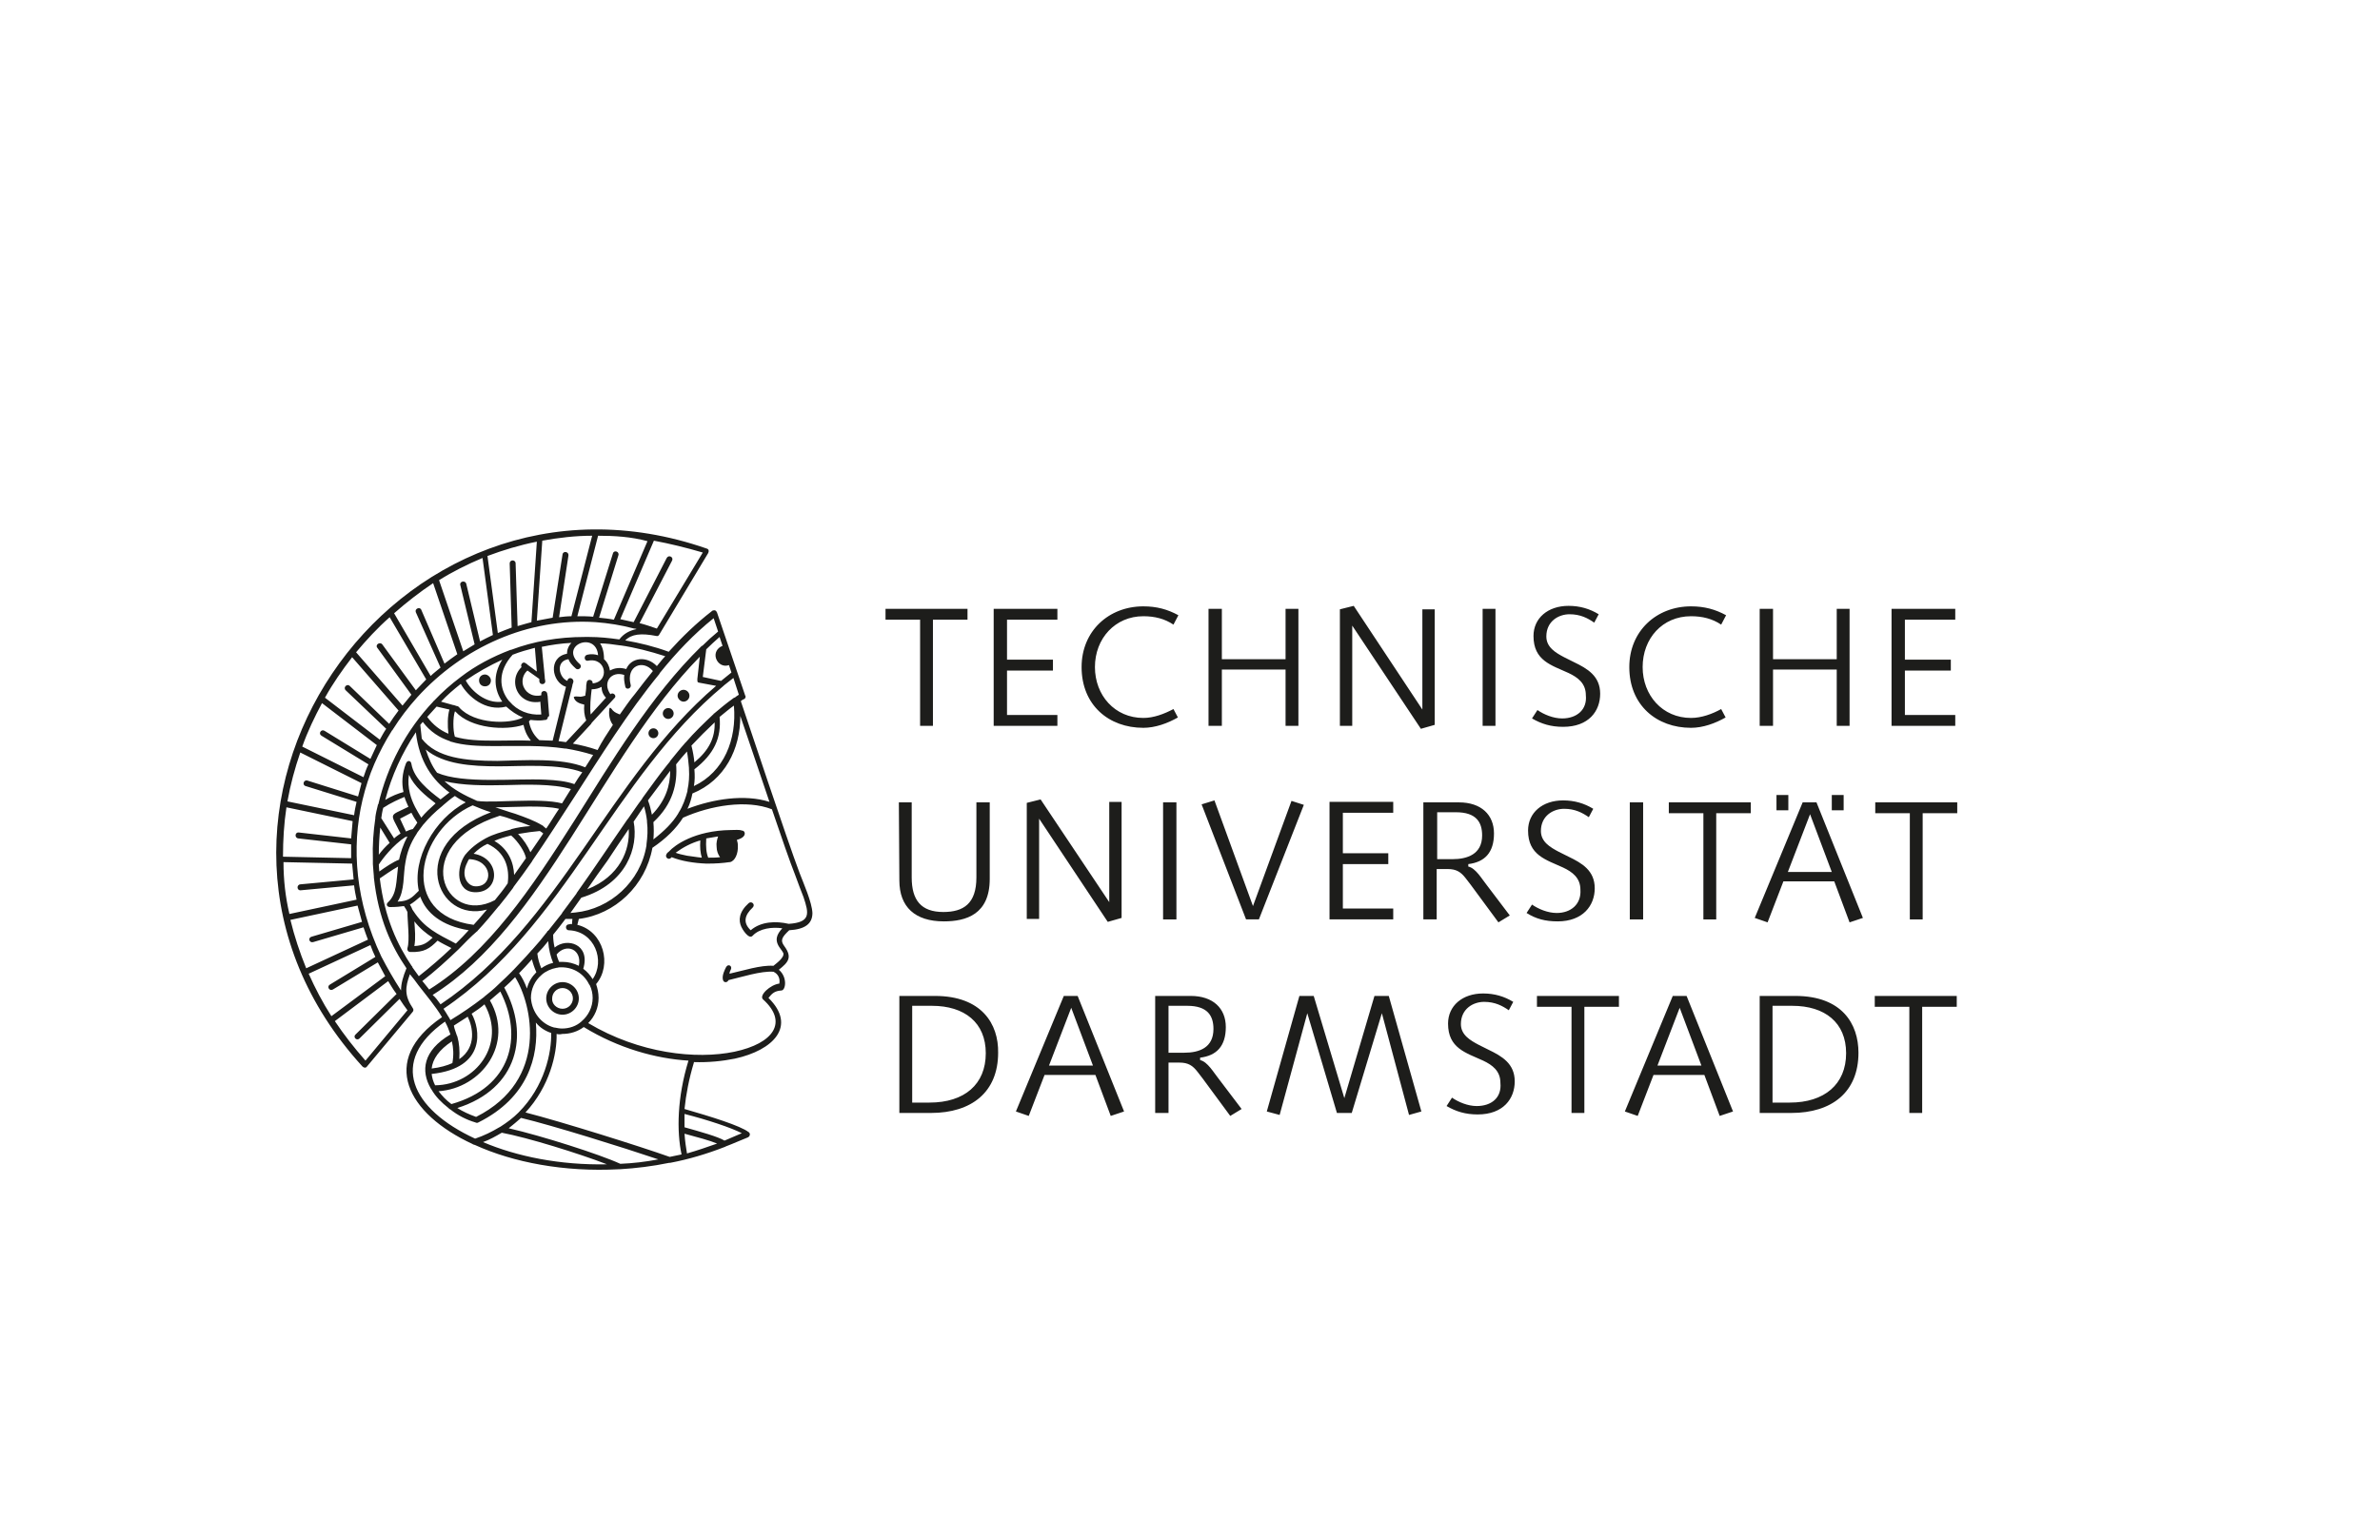 <?xml version="1.0" encoding="UTF-8"?>
<!-- Generator: Adobe Illustrator 27.9.0, SVG Export Plug-In . SVG Version: 6.00 Build 0)  -->
<svg xmlns="http://www.w3.org/2000/svg" xmlns:xlink="http://www.w3.org/1999/xlink" version="1.1" id="katman_1" x="0px" y="0px" viewBox="0 0 481.9 311.8" style="enable-background:new 0 0 481.9 311.8;" xml:space="preserve">
<style type="text/css">
	.st0{fill:#006B41;}
	.st1{fill:#FBBD19;}
	.st2{fill:#DBAC00;}
	.st3{fill:#00692F;}
	.st4{fill:none;stroke:#00692F;stroke-width:0.831;stroke-miterlimit:10;}
	.st5{fill:#008DC4;}
	.st6{fill:#1D1D1B;}
	.st7{fill:#B80D2F;}
	.st8{fill:#182C4B;}
	.st9{fill:none;stroke:#04539B;stroke-width:7;stroke-miterlimit:10;}
	.st10{fill:#1F325C;}
	.st11{fill:#1D70B7;}
	.st12{fill:#BF9A58;}
	.st13{fill:#003160;}
	.st14{fill:#333333;}
	.st15{fill:#444444;}
	.st16{fill:#7E4191;}
	.st17{fill:#194288;}
	.st18{fill:none;stroke:#FFFFFF;stroke-width:0.111;stroke-miterlimit:3.864;}
	.st19{fill:none;stroke:#FFFFFF;stroke-width:0.111;}
	.st20{fill:none;stroke:#FFFFFF;stroke-width:0.339;stroke-miterlimit:3.864;}
	.st21{fill:#98202A;}
	.st22{fill:#FFFFFF;}
	.st23{fill:#FBFDFF;}
	.st24{fill:#EB670C;}
	.st25{fill:#26313C;}
	.st26{clip-path:url(#SVGID_00000108987120866825039060000003429766099918880434_);fill:#FFFFFF;}
	.st27{clip-path:url(#SVGID_00000006692622084819853610000012046598704681501080_);fill:#FFFFFF;}
	.st28{fill:#1E296D;}
	.st29{fill-rule:evenodd;clip-rule:evenodd;fill:#1E296D;}
	.st30{fill:none;stroke:#3C3C3B;stroke-width:0.5;stroke-miterlimit:10;}
	.st31{fill:none;stroke:#3C3C3B;stroke-width:0.305;stroke-linecap:round;stroke-linejoin:round;stroke-miterlimit:10;}
	.st32{fill:none;stroke:#3C3C3B;stroke-miterlimit:10;}
	.st33{fill:none;stroke:#3C3C3B;stroke-width:0.305;stroke-miterlimit:10;}
	.st34{fill:none;stroke:#3C3C3B;}
	.st35{fill:none;stroke:#3C3C3B;stroke-width:0.305;}
	.st36{fill:none;stroke:#3C3C3B;stroke-width:0.204;stroke-linecap:round;stroke-linejoin:round;stroke-miterlimit:10;}
	.st37{fill:#3C3C3B;}
	.st38{fill:none;stroke:#3C3C3B;stroke-width:0.204;stroke-miterlimit:10;}
	.st39{fill:none;stroke:#3C3C3B;stroke-width:0.407;stroke-miterlimit:10;}
	.st40{fill:none;stroke:#3C3C3B;stroke-width:0.407;stroke-linecap:round;stroke-linejoin:round;stroke-miterlimit:10;}
	.st41{fill:none;stroke:#3C3C3B;stroke-linecap:round;stroke-linejoin:round;stroke-miterlimit:10;}
	.st42{fill:none;stroke:#3C3C3B;stroke-width:0.204;stroke-linejoin:round;stroke-miterlimit:10;}
	.st43{fill:none;stroke:#3C3C3B;stroke-width:0.204;stroke-linejoin:round;}
	.st44{fill:none;stroke:#3C3C3B;stroke-width:0.305;stroke-linecap:round;stroke-linejoin:round;}
	.st45{fill:none;stroke:#3C3C3B;stroke-linejoin:round;stroke-miterlimit:10;}
	.st46{fill:none;stroke:#3C3C3B;stroke-width:0.407;stroke-linecap:round;stroke-linejoin:round;}
	.st47{fill:none;stroke:#3C3C3B;stroke-width:0.4;stroke-linecap:round;stroke-linejoin:round;}
	.st48{fill:none;stroke:#3C3C3B;stroke-width:0.204;}
	.st49{fill:none;stroke:#FFFFFF;stroke-width:0.24;}
	.st50{fill:#CF1C4C;}
	.st51{fill:none;stroke:#CF1C4C;stroke-width:0;}
	.st52{fill:#E20613;}
	.st53{fill:#FFE305;}
	.st54{fill:none;stroke:#000000;stroke-linecap:square;stroke-linejoin:bevel;stroke-miterlimit:10;}
	.st55{fill:#00A099;}
	.st56{fill:none;stroke:#000000;stroke-width:2;stroke-linecap:square;stroke-miterlimit:10;}
	.st57{fill:#0069B3;}
	.st58{fill:#95C1E8;}
	.st59{fill:#009682;}
	.st60{fill:#1A65AE;}
	.st61{fill:#C41A1B;}
	.st62{fill:#1F2C51;}
	.st63{fill:#00519F;}
	.st64{fill:#406DB2;}
	.st65{fill:none;}
	.st66{fill-rule:evenodd;clip-rule:evenodd;fill:#D41317;}
	.st67{fill-rule:evenodd;clip-rule:evenodd;fill:#E95A0C;}
	.st68{fill-rule:evenodd;clip-rule:evenodd;fill:#F6A500;}
	.st69{fill-rule:evenodd;clip-rule:evenodd;fill:#FFFFFF;}
	.st70{fill-rule:evenodd;clip-rule:evenodd;fill:#E42629;}
	.st71{fill-rule:evenodd;clip-rule:evenodd;fill:#0B5CA7;}
	.st72{fill-rule:evenodd;clip-rule:evenodd;fill:#F6D10C;}
	.st73{fill:#0B5CA7;}
	.st74{fill:#1E3D79;}
	.st75{fill:#676868;}
	.st76{fill:#016485;}
	.st77{fill:#006586;}
	.st78{fill:#036585;}
	.st79{fill:#046586;}
	.st80{fill:#016585;}
	.st81{fill:#066685;}
	.st82{fill:#126C8C;}
	.st83{fill:#A8D9E2;}
	.st84{fill:#D6DBE2;}
	.st85{fill:#CEC4D1;}
	.st86{fill:#086687;}
	.st87{fill:#066687;}
	.st88{fill:#076A8A;}
	.st89{fill:#A7D9E2;}
	.st90{fill:#CEE2E8;}
	.st91{fill:#D5E5EB;}
	.st92{fill:#DED8E0;}
	.st93{fill:#C4E5EE;}
	.st94{fill:#D0E3EA;}
	.st95{fill:#E4EFF2;}
	.st96{fill:#E9F2F5;}
	.st97{fill:#EFECEF;}
	.st98{fill:#197492;}
	.st99{fill:#096989;}
	.st100{fill:#CEE0E7;}
	.st101{fill:#F5F3F5;}
	.st102{fill:#B3D3DC;}
	.st103{fill:#CFE2E8;}
	.st104{fill:#BAD8E2;}
	.st105{fill:#BAD7E1;}
	.st106{fill:#BAD8E1;}
	.st107{fill:#AACBD6;}
	.st108{fill:#BED9E1;}
	.st109{fill:#BDDBE3;}
	.st110{fill:#BCDAE2;}
	.st111{fill:#B9D6E0;}
	.st112{fill:#B0D3DC;}
	.st113{fill:#C3E0E6;}
	.st114{fill:#C7E3E8;}
	.st115{fill:#BAD1DC;}
	.st116{fill:#C9E6EB;}
	.st117{fill:#CFE4EB;}
	.st118{fill:#BAD9E1;}
	.st119{fill:#D0E6EC;}
	.st120{fill:#ECF6F9;}
	.st121{fill:#C6DEE5;}
	.st122{fill:#B8D2DD;}
	.st123{fill:#F1F2F5;}
	.st124{fill:#8DADC0;}
	.st125{fill:#E1F1F4;}
	.st126{fill:#F1F8FA;}
	.st127{fill:#E9F5F7;}
	.st128{fill:#F2F6F9;}
	.st129{fill:#B9E0E7;}
	.st130{fill:#C3E1E7;}
	.st131{fill:#BAD4DE;}
	.st132{fill:#C4DBE3;}
	.st133{fill:#B7D6DF;}
	.st134{fill:#C4DDE4;}
	.st135{fill:#B1CFD9;}
	.st136{fill:#DFEFF2;}
	.st137{fill:#B0CFD9;}
	.st138{fill:#C3DFE5;}
	.st139{fill:#B9D6DF;}
	.st140{fill:#B6D9E2;}
	.st141{fill:#A3C8D3;}
	.st142{fill:#DEECF0;}
	.st143{fill:#DDEEF2;}
	.st144{fill:#C3DDE4;}
	.st145{fill:#9BC0CE;}
	.st146{fill:#BAD3DD;}
	.st147{fill:#DFEDF1;}
	.st148{fill:#DEEEF2;}
	.st149{fill:#DDEFF2;}
	.st150{fill:#D8EDF1;}
	.st151{fill:#EBF3F7;}
	.st152{fill:#BBD5DF;}
	.st153{fill:#EAF5F8;}
	.st154{fill:#C6DDE4;}
	.st155{fill:#C4E0E6;}
	.st156{fill:#CFE0E8;}
	.st157{fill:#C4E1E7;}
	.st158{fill:#CCE4EA;}
	.st159{fill:#BFDAE3;}
	.st160{fill:#FAFCFD;}
	.st161{fill:#FDFDFF;}
	.st162{fill:#EBF5F8;}
	.st163{fill:#C0E3EB;}
	.st164{fill:#DEEFF3;}
	.st165{fill:#C6BBCA;}
	.st166{fill:#E0F1F4;}
	.st167{fill:#E9F3F5;}
	.st168{fill:#E0F0F4;}
	.st169{fill:#E9F0F3;}
	.st170{fill:#CABECC;}
	.st171{fill:#FDFFFF;}
	.st172{fill:#52AB33;}
	.st173{fill:#52AB34;}
	.st174{fill:#54AC35;}
	.st175{fill:#55AC36;}
	.st176{fill:#5AAD39;}
	.st177{fill:#5BAE3A;}
	.st178{fill:#62B03E;}
	.st179{fill:#61AF3D;}
	.st180{fill:#FDFFFD;}
	.st181{fill:#CD2027;}
	.st182{fill:#4E494A;}
	.st183{fill:#CDCCCC;}
	.st184{fill:#CDCBCB;}
	.st185{fill:#231F20;}
	.st186{fill:#241F20;}
	.st187{fill:#242021;}
	.st188{fill:#241F21;}
	.st189{fill:#252123;}
	.st190{fill:#282425;}
	.st191{fill:#252021;}
	.st192{fill:#3D3939;}
	.st193{fill:#2F2B2C;}
	.st194{fill:#302C2D;}
	.st195{fill:#2C2829;}
	.st196{fill:#2E292A;}
	.st197{fill:#2C2729;}
	.st198{fill:#2D292A;}
	.st199{fill:#272324;}
	.st200{fill:#312D2E;}
	.st201{fill:#333030;}
	.st202{fill:#292526;}
	.st203{fill:#272223;}
	.st204{fill:#2B2627;}
	.st205{fill:#363233;}
	.st206{fill:#363334;}
	.st207{fill:#868485;}
	.st208{fill:#868385;}
	.st209{fill:#848384;}
	.st210{fill:#322D2E;}
	.st211{fill:#2A2628;}
	.st212{fill:#3E3A3B;}
	.st213{fill:#777576;}
	.st214{fill:#322E2F;}
	.st215{fill:#434041;}
	.st216{fill:#3D3838;}
	.st217{fill:#3C3839;}
	.st218{fill:#424040;}
	.st219{fill:#433F40;}
	.st220{fill:#383434;}
	.st221{fill:#3B3637;}
	.st222{fill:#444041;}
	.st223{fill:#2B2628;}
	.st224{fill:#373434;}
	.st225{fill:#393434;}
	.st226{fill:#393536;}
	.st227{fill:#353132;}
	.st228{fill:#3C3739;}
	.st229{fill:#403C3E;}
	.st230{fill:#4A4546;}
	.st231{fill:#3F3C3C;}
	.st232{fill:#454142;}
	.st233{fill:#3A3535;}
	.st234{fill:#322F2F;}
	.st235{fill:#545051;}
	.st236{fill:#4A4646;}
	.st237{fill:#7A7778;}
	.st238{fill:#6C6969;}
	.st239{fill:#534F50;}
	.st240{fill:#ADACAC;}
	.st241{fill:#ADABAB;}
	.st242{fill:#8F8D8E;}
	.st243{fill:#7F7D7D;}
	.st244{fill:#504C4D;}
	.st245{fill:#524E4F;}
	.st246{fill:#605C5D;}
	.st247{fill:#7D7A7B;}
	.st248{fill:#7B7B7B;}
	.st249{fill:#514E4E;}
	.st250{fill:#555253;}
	.st251{fill:#484444;}
	.st252{fill:#807F7E;}
	.st253{fill:#B1AFAF;}
	.st254{fill:#585555;}
	.st255{fill:#9E9C9C;}
	.st256{fill:#595656;}
	.st257{fill:#B3B1B1;}
	.st258{fill:#646263;}
	.st259{fill:#494544;}
	.st260{fill:#CBC8C8;}
	.st261{fill:#807F80;}
	.st262{fill:#4B4647;}
	.st263{fill:#403D3D;}
	.st264{fill:#959394;}
	.st265{fill:#7A7878;}
	.st266{fill:#949192;}
	.st267{fill:#928F90;}
	.st268{fill:#918F90;}
	.st269{fill:#A2A0A0;}
	.st270{fill:#9C9B9B;}
	.st271{fill:#8C8A8A;}
	.st272{fill:#939191;}
	.st273{fill:#8F8C8C;}
	.st274{fill:#CECECD;}
	.st275{fill:#5C5A59;}
	.st276{fill:#A8A6A6;}
	.st277{fill:#504D4D;}
	.st278{fill:#B2B0B0;}
	.st279{fill:#4E4949;}
	.st280{fill:#AAAAAB;}
	.st281{fill:#646062;}
	.st282{fill:#908E8F;}
	.st283{fill:#838181;}
	.st284{fill:#D6D5D5;}
	.st285{fill:#B7B7B7;}
	.st286{fill:#787576;}
	.st287{fill:#C7C6C6;}
	.st288{fill:#B4B2B1;}
	.st289{fill:#747171;}
	.st290{fill:#828080;}
	.st291{fill:#9B9998;}
	.st292{fill:#A4A1A0;}
	.st293{fill:#4D4848;}
	.st294{fill:#817F7E;}
	.st295{fill:#8C8B8B;}
	.st296{fill:#A7A4A3;}
	.st297{fill:#878687;}
	.st298{fill:#484445;}
	.st299{fill:#807E7D;}
	.st300{fill:#4B4646;}
	.st301{fill:#464243;}
	.st302{fill:#4F4B4B;}
	.st303{fill:#565253;}
	.st304{fill:#696666;}
	.st305{fill:#737070;}
	.st306{fill:#BAB9B9;}
	.st307{fill:#FCFCFC;}
	.st308{fill:#010101;}
	.st309{fill:#010102;}
	.st310{fill:#010202;}
	.st311{fill:#020203;}
	.st312{fill:#020303;}
	.st313{fill:#676364;}
	.st314{fill:#BDB9BA;}
	.st315{fill:#6D6A6C;}
	.st316{fill:#E2DEDD;}
	.st317{fill:#D5D1D1;}
	.st318{fill:#E4232C;}
	.st319{fill:#F8E82B;}
	.st320{fill:#F9E829;}
	.st321{fill:#FFFDFD;}
	.st322{fill:#E3252B;}
	.st323{fill:#FDFDFD;}
	.st324{fill:#F8E82C;}
	.st325{fill:#FCFBFA;}
	.st326{fill:#F6E72C;}
	.st327{fill:#FDFCFB;}
	.st328{fill:#F6E52C;}
	.st329{fill:#F6E62C;}
	.st330{fill:#F5E42A;}
	.st331{fill:#FBFAF9;}
	.st332{fill:#F4E32D;}
	.st333{fill:#F9F8F8;}
	.st334{fill:#E0272C;}
	.st335{fill:#F3E22D;}
	.st336{fill:#F3E22B;}
	.st337{fill:#EEDD2C;}
	.st338{fill:#E5E1E0;}
	.st339{fill:#6D6566;}
	.st340{fill:#5F2720;}
	.st341{fill:#625B2F;}
	.st342{fill:#A79739;}
	.st343{fill:#5F2821;}
	.st344{fill:#5C5555;}
	.st345{fill:#EEE9E9;}
	.st346{fill:#D4C134;}
	.st347{fill:#4D4747;}
	.st348{fill:#979293;}
	.st349{fill:#373132;}
	.st350{fill:#BCBBBC;}
	.st351{fill:#5B5231;}
	.st352{fill:#B5312B;}
	.st353{fill:#776F70;}
	.st354{fill:#5F572E;}
	.st355{fill:#EAEAEB;}
	.st356{fill:#6D6632;}
	.st357{fill:#453F29;}
	.st358{fill:#757070;}
	.st359{fill:#632822;}
	.st360{fill:#98312A;}
	.st361{fill:#C4BFBE;}
	.st362{fill:#B1AAA9;}
	.st363{fill:#6D6C6E;}
	.st364{fill:#615B5E;}
	.st365{fill:#602621;}
	.st366{fill:#807E80;}
	.st367{fill:#746F33;}
	.st368{fill:#B5ACAA;}
	.st369{fill:#605959;}
	.st370{fill:#767336;}
	.st371{fill:#6F2C26;}
	.st372{fill:#B6B3B4;}
	.st373{fill:#672823;}
	.st374{fill:#696669;}
	.st375{fill:#807636;}
	.st376{fill:#AFA6A3;}
	.st377{fill:#6C6D6F;}
	.st378{fill:#453F3F;}
	.st379{fill:#5F2921;}
	.st380{fill:#782F26;}
	.st381{fill:#645F33;}
	.st382{fill:#727274;}
	.st383{fill:#702B24;}
	.st384{fill:#998D8D;}
	.st385{fill:#6D6467;}
	.st386{fill:#682923;}
	.st387{fill:#D1CAC8;}
	.st388{fill:#6C6666;}
	.st389{fill:#656568;}
	.st390{fill:#D0C035;}
	.st391{fill:#C8B832;}
	.st392{fill:#786E38;}
	.st393{fill:#55532F;}
	.st394{fill:#582621;}
	.st395{fill:#952F28;}
	.st396{fill:#672923;}
	.st397{fill:#726C34;}
	.st398{fill:#AEA138;}
	.st399{fill:#5B5252;}
	.st400{fill:#4D5155;}
	.st401{fill:#7A797A;}
	.st402{fill:#BBAB39;}
	.st403{fill:#93322C;}
	.st404{fill:#848082;}
	.st405{fill:#B4A737;}
	.st406{fill:#9B9797;}
	.st407{fill:#983028;}
	.st408{fill:#B0ABAB;}
	.st409{fill:#767A7F;}
	.st410{fill:#797B7D;}
	.st411{fill:#D0D0D1;}
	.st412{fill:#88898C;}
	.st413{fill:#65686B;}
	.st414{fill:#7D7577;}
	.st415{fill:#ADA7AB;}
	.st416{fill:#7B7D80;}
	.st417{fill:#656A6E;}
	.st418{fill:#8D8586;}
	.st419{fill:#807A7D;}
	.st420{fill:#C5C4C6;}
	.st421{fill:#63666B;}
	.st422{fill:#6A6667;}
	.st423{fill:#707377;}
	.st424{fill:#555254;}
	.st425{fill:#7F7878;}
	.st426{fill:#C0BFBF;}
	.st427{fill:#BCB2B1;}
	.st428{fill:#6D6A6B;}
	.st429{fill:#B0ACAD;}
	.st430{fill:#B2B1B1;}
	.st431{fill:#B1ADAC;}
	.st432{fill:#ADAFAF;}
	.st433{fill:#7C777A;}
	.st434{fill:#7A7373;}
	.st435{fill:#606366;}
	.st436{fill:#807B7D;}
	.st437{fill:#B6B2B3;}
	.st438{fill:#C6C3C3;}
	.st439{fill:#434346;}
	.st440{fill:#BFBDBC;}
	.st441{fill:#999A9C;}
	.st442{fill:#C0BFC1;}
	.st443{fill:#B9B7B6;}
	.st444{fill:#020202;}
	.st445{fill:#807D7F;}
	.st446{fill:#5C6164;}
	.st447{fill:#595C5F;}
	.st448{fill:#231F21;}
	.st449{fill:#8C8486;}
	.st450{fill:#070707;}
	.st451{fill:#B8B3B2;}
	.st452{fill:#757679;}
	.st453{fill:#B9B5B8;}
	.st454{fill:#78797E;}
	.st455{fill:#B2ACAA;}
	.st456{fill:#C1BDBE;}
	.st457{fill:#040405;}
	.st458{fill:#C0BDBC;}
	.st459{fill:#7F7E7F;}
	.st460{fill:#9F9A9E;}
	.st461{fill:#7C7577;}
	.st462{fill:#B7B7B9;}
	.st463{fill:#050506;}
	.st464{fill:#76797C;}
	.st465{fill:#030304;}
	.st466{fill:#4E4E4F;}
	.st467{fill:#AFAEAF;}
	.st468{fill:#EBE8E8;}
	.st469{fill:#B7B2B2;}
	.st470{fill:#7F7777;}
	.st471{fill:#A8A2A2;}
	.st472{fill:#837F7F;}
	.st473{fill:#444042;}
	.st474{fill:#676265;}
	.st475{fill:#070903;}
	.st476{fill:#727376;}
	.st477{fill:#262426;}
	.st478{fill:#0F1108;}
	.st479{fill:#1F2112;}
	.st480{fill:#3A381C;}
	.st481{fill:#313018;}
	.st482{fill:#787476;}
	.st483{fill:#737376;}
	.st484{fill:#7E7678;}
	.st485{fill:#686031;}
	.st486{fill:#272E68;}
	.st487{fill:#9C6215;}
	.st488{fill:none;stroke:#FFFFFF;stroke-width:0.708;}
	
		.st489{clip-path:url(#SVGID_00000183939025614566655400000003032820447223550902_);fill:url(#SVGID_00000067237069454759706310000018139197520082762912_);}
	
		.st490{clip-path:url(#SVGID_00000035531025657978350840000007245559809154921887_);fill:url(#SVGID_00000039133198600429657850000014637908239984690820_);}
	
		.st491{clip-path:url(#SVGID_00000023270731631042938190000009602706289276179108_);fill:url(#SVGID_00000029743948252937975240000010635735694366759843_);}
	
		.st492{clip-path:url(#SVGID_00000109011025408912359260000017085745767507924914_);fill:url(#SVGID_00000166638723526963838560000014787818986875453612_);}
	.st493{fill:#3F8C41;}
	.st494{fill:none;stroke:#FFFFFF;}
	.st495{clip-path:url(#SVGID_00000109721841271130099670000003099437011508289459_);fill:#3F8C41;}
	.st496{clip-path:url(#SVGID_00000112608120470571430250000015531176553116036230_);fill:#3F8C41;}
	.st497{fill:#757475;}
	.st498{fill:#263646;}
	.st499{clip-path:url(#SVGID_00000142152218199344489510000002873854196226280590_);}
	.st500{fill:none;stroke:#000000;stroke-width:0.216;stroke-miterlimit:10.433;}
	.st501{fill:none;stroke:#000000;stroke-width:0.696;stroke-linecap:square;stroke-miterlimit:10.433;}
	.st502{fill:none;stroke:#000000;stroke-width:0.696;stroke-linecap:round;stroke-linejoin:round;stroke-miterlimit:10.433;}
	.st503{fill:none;stroke:#000000;stroke-width:0.696;stroke-miterlimit:10.433;}
	.st504{fill:none;stroke:#000000;stroke-width:0.696;stroke-linecap:round;stroke-miterlimit:10.433;}
	.st505{fill:none;stroke:#000000;stroke-width:0.718;stroke-miterlimit:10.433;}
	.st506{fill:none;stroke:#000000;stroke-width:0.68;stroke-miterlimit:10.433;}
	.st507{fill:none;stroke:#000000;stroke-width:0.688;stroke-miterlimit:10.433;}
	.st508{fill:none;stroke:#000000;stroke-width:0.696;stroke-linejoin:round;stroke-miterlimit:10.433;}
	.st509{fill:none;stroke:#000000;stroke-width:0.7;stroke-linejoin:round;stroke-miterlimit:10.433;}
	.st510{fill:none;stroke:#000000;stroke-width:0.693;stroke-linejoin:round;stroke-miterlimit:10.433;}
	.st511{fill:none;stroke:#000000;stroke-width:0.691;stroke-linejoin:round;stroke-miterlimit:10.433;}
	.st512{fill:none;stroke:#000000;stroke-width:6.954;stroke-miterlimit:10.433;}
	.st513{fill:none;stroke:#000000;stroke-width:6.941;stroke-miterlimit:10.433;}
	.st514{fill:none;stroke:#000000;stroke-width:6.973;stroke-miterlimit:10.433;}
	.st515{fill:none;stroke:#06529A;stroke-width:4.281;}
	.st516{fill:#06529A;}
	.st517{fill:none;stroke:#06529A;stroke-width:0.535;}
	.st518{fill-rule:evenodd;clip-rule:evenodd;fill:#1D1D1B;}
</style>
<path class="st6" d="M179.3,123.3v2.2h7V147h2.6v-21.5h7v-2.2H179.3 M201.2,123.3V147h12.9v-2.2h-10.2v-9h9.3v-2.2h-9.3v-8.1h10.2  v-2.2H201.2z M231.5,124.8c2.3,0,4.3,0.5,6.1,1.7l1-1.9c-2.2-1.2-4.4-1.8-7.1-1.8c-7,0-12.5,5-12.5,12.3c0,7.7,5.5,12.3,12.5,12.3  c2.4,0,4.9-0.9,7-2.1l-0.9-1.7c-1.9,1-4,1.8-6.1,1.8c-5.8,0-9.8-4.6-9.8-10.3C221.7,129.3,225.8,124.8,231.5,124.8 M244.7,123.3V147  h2.7v-11.4h12.9V147h2.6v-23.7h-2.6v10.2h-12.9v-10.2H244.7z M274.1,122.7l-2.8,0.7V147h2.5l0-20.3l13.9,20.9l2.8-0.8v-23.4h-2.5  l0,20.3L274.1,122.7z M300.2,147h2.6v-23.7h-2.6V147z M316.3,145.5c-1.8,0-3.7-0.8-5-1.7l-1.1,1.7c1.9,1.1,3.8,1.7,6.3,1.7  c5.2,0,7.5-3.2,7.5-6.7c0-3.6-2.6-5.1-5.3-6.4l-2-1c-1.7-0.9-3.6-2-3.6-4.2c0-3.1,2.5-4.5,4.7-4.5c2.2,0,3.7,0.8,5,1.7l0.9-1.7  c-1.8-1.1-3.8-1.7-6.1-1.7c-4.2,0-7.1,2.5-7.1,6.1c0,5,3.6,5.9,7.1,7.5c1.9,0.9,3.5,2.1,3.5,4.5  C321.4,143.7,319.3,145.5,316.3,145.5 M342.4,124.8c2.3,0,4.3,0.5,6.1,1.7l1-1.9c-2.2-1.2-4.4-1.8-7.1-1.8c-7,0-12.5,5-12.5,12.3  c0,7.7,5.5,12.3,12.5,12.3c2.4,0,4.9-0.9,7-2.1l-0.9-1.7c-1.8,1-4,1.8-6.1,1.8c-5.8,0-9.8-4.6-9.8-10.3  C332.6,129.3,336.6,124.8,342.4,124.8 M356.3,123.3V147h2.7v-11.4h12.9V147h2.6v-23.7h-2.6v10.2H359v-10.2H356.3z M383,123.3V147  h12.9v-2.2h-10.2v-9h9.3v-2.2h-9.3v-8.1h10.2v-2.2H383z M200.4,178v-15.5h-2.7v15.2c0,5.3-2.6,7-6.7,7c-4.5,0-6.4-2.4-6.4-7v-15.2  H182l0.1,15.8c0,5.4,3.2,8.3,9,8.3C195.6,186.6,200.4,185.2,200.4,178 M210.7,161.9l-2.8,0.7v23.5h2.5l0-20.3l13.9,20.9l2.8-0.8  v-23.5h-2.5l0,20.3L210.7,161.9z M235.5,186.2h2.7v-23.7h-2.7V186.2z M245.9,162.1l-2.6,0.8l9,23.3h2.6l9.1-23.2l-2.5-0.8l-7.8,21.3  L245.9,162.1z M269.2,162.5v23.7h12.9V184h-10.2v-9h9.2v-2.2h-9.2v-8.2h10.2v-2.2H269.2z M294.1,174H291v-9.5h3.8  c4.1,0,5.3,2,5.3,4.7C300.1,173,297.1,174,294.1,174 M295.4,162.5l-7.2,0v23.7h2.7V176h2.2c1.8,0,2.7,0.6,3.7,1.9l1,1.3l5.6,7.6  l2.3-1.4l-4.7-6.2c-0.9-1.1-2.2-3.4-3.7-3.7l0-0.5c3.3-0.4,5.2-2.3,5.2-6.2C302.5,165,299.9,162.5,295.4,162.5 M315.2,184.9  c-1.8,0-3.7-0.8-5-1.7l-1.1,1.7c1.9,1.2,3.8,1.7,6.3,1.7c5.1,0,7.5-3.2,7.5-6.7c0-3.6-2.6-5.1-5.3-6.4l-2-1c-1.7-0.9-3.6-2-3.6-4.2  c0-3.1,2.5-4.5,4.7-4.5c2.2,0,3.7,0.8,5,1.7l0.9-1.7c-1.8-1.1-3.8-1.7-6.1-1.7c-4.2,0-7.1,2.5-7.1,6.1c0,5,3.6,5.9,7.1,7.5  c1.9,0.9,3.5,2.1,3.5,4.5C320.2,183.1,318.1,184.9,315.2,184.9 M330,186.2h2.7v-23.7H330V186.2z M337.9,162.5v2.2h7v21.5h2.6v-21.5  h7v-2.2H337.9z M366.5,164.9l4.4,11.7H362L366.5,164.9z M377.2,185.9l-9.4-23.4h-2.8l-9.7,23.4l2.6,0.9l3.2-8.3h10.3l3.1,8.3  L377.2,185.9z M373.3,161h-2.4v3.1h2.4V161z M362.1,161h-2.4v3.1h2.4V161z M379.7,162.5v2.2h7l0,21.5h2.6v-21.5h7v-2.2H379.7z   M188.2,223.3h-3.5v-19.6l4,0c6.6,0,10.9,3.4,10.9,9.6C199.6,219.6,195.3,223.3,188.2,223.3 M189.3,201.7l-7.2,0v23.7h6.4  c8.2,0,13.6-4.2,13.6-12.2C202.2,207.4,198.8,201.7,189.3,201.7 M216.9,204.1l4.4,11.7h-8.9L216.9,204.1z M227.6,225.1l-9.4-23.4  h-2.8l-9.7,23.4l2.6,0.9l3.2-8.3h10.3l3.1,8.3L227.6,225.1z M239.8,213.2h-3.2v-9.5h3.8c4.1,0,5.3,2,5.3,4.7  C245.7,212.2,242.8,213.2,239.8,213.2 M241.1,201.7l-7.2,0v23.7h2.7v-10.2h2.2c1.8,0,2.7,0.6,3.7,1.9l1,1.3l5.6,7.6l2.3-1.4  l-4.7-6.2c-0.9-1.1-2.2-3.4-3.7-3.7l0-0.5c3.3-0.4,5.2-2.3,5.2-6.2C248.2,204.2,245.6,201.7,241.1,201.7 M266,201.7h-2.9l-6.6,23.4  l2.6,0.7l5.6-20.6l6,20.2h3l6.1-20.2l5.5,20.6l2.5-0.7l-6.6-23.4h-2.9l-6.1,20.7L266,201.7z M299,224c-1.8,0-3.7-0.8-5-1.7l-1.1,1.7  c1.9,1.1,3.8,1.7,6.3,1.7c5.2,0,7.5-3.2,7.5-6.7c0-3.6-2.6-5.1-5.3-6.4l-2-1c-1.7-0.9-3.6-2-3.6-4.2c0-3.1,2.5-4.5,4.7-4.5  c2.2,0,3.7,0.8,5,1.7l0.9-1.7c-1.8-1.1-3.8-1.7-6.1-1.7c-4.2,0-7.1,2.5-7.1,6.1c0,5,3.6,5.9,7.1,7.5c1.9,0.9,3.5,2.1,3.5,4.5  C304.1,222.3,302,224,299,224 M311.2,201.7v2.2h7v21.5h2.6v-21.5h7v-2.2H311.2z M340.1,204.1l4.4,11.7h-8.9L340.1,204.1z   M350.9,225.1l-9.4-23.4h-2.8l-9.7,23.4l2.6,0.9l3.2-8.3h10.3l3.1,8.3L350.9,225.1z M362.4,223.3h-3.5v-19.6l4,0  c6.6,0,10.9,3.4,10.9,9.6C373.8,219.6,369.4,223.3,362.4,223.3 M363.5,201.7l-7.2,0v23.7h6.4c8.2,0,13.6-4.2,13.6-12.2  C376.3,207.4,373,201.7,363.5,201.7 M379.6,201.7v2.2h7v21.5h2.6v-21.5h7v-2.2H379.6z"></path>
<path class="st6" d="M145.2,231.6c-1.4-0.6-4-1.3-6.6-2c0.1,1.5,0.3,2.8,0.5,4C141.2,233,143.2,232.3,145.2,231.6 M138.6,228.3  c3.2,0.9,6.8,1.9,8.1,2.7c1.2-0.5,2.3-1,3.5-1.5c-2.1-1.1-6.9-2.7-11.6-3.9C138.6,226.5,138.6,227.4,138.6,228.3 M146.9,232.2  c0,0-0.1,0.1-0.2,0.1c-3.6,1.4-7.3,2.5-11,3.2c-0.1,0-0.1,0-0.2,0c-3.4,0.7-6.7,1.1-10,1.3c-0.1,0-0.1,0-0.2,0  c-11.1,0.6-21.4-1.4-29.1-4.9l-0.3-0.1c-0.1,0-0.1,0-0.2-0.1c-13.2-6.1-19.1-16.9-6.2-25.7c-1.3-2.2-3.1-4.3-4.8-6.5  c-0.5-0.7-1.1-1.5-1.7-2.2c-1,2.7-1.1,4.4,0.6,6.9c0.2,0.3,0.1,0.6-0.1,0.8l-9.2,11c-0.2,0.3-0.6,0.3-0.9,0  c-46-50.4,6.4-126.9,69.7-104.9c0.4,0.1,0.5,0.5,0.3,0.9l-9.9,16.5c-0.1,0.2-0.3,0.4-0.6,0.3c-3.1-0.6-5-0.4-6.3,0.9  c2.9,0.5,5.8,1.2,8.8,2.3c2.7-3,5.6-5.8,8.7-8.2c0,0,0.1-0.1,0.1-0.1c0.2-0.1,0.3-0.1,0.5-0.1c0.1,0,0.3,0.1,0.4,0.3  c0,0.1,0.1,0.1,0.1,0.2l5.7,16.8c0.1,0.1,0.1,0.3,0,0.4c0,0.1-0.1,0.3-0.3,0.3c-0.2,0.1-0.4,0.2-0.6,0.4c1.2,3.5,9.4,28.2,11.9,34.8  c0.8,2.1,2.5,5.9,2.6,8.1c0,2.2-1.5,3.3-4.7,3.5c-1.6,1.5-1.8,2.1-1,3.2c1.7,2.3,0.8,3.3-1.1,4.8c1.8,1.5,1.4,4.2,0.5,4.2  c-1.3,0.1-1.8,0.5-2.6,1.5c5.8,5.7,1,10.6-6.8,12.3c-2.5,0.5-5.3,0.8-8.3,0.7c0,0,0,0.1,0,0.1c-1,3.3-1.6,6.5-1.9,9.4  c5.2,1.5,11.4,3.4,13,4.7c0.1,0,0.1,0.1,0.1,0.1c0.1,0.1,0.2,0.3,0.1,0.5c0,0.1-0.1,0.3-0.3,0.4c0,0-0.1,0.1-0.2,0.1  C150,230.9,148.5,231.6,146.9,232.2 M92.5,209.7c0,0.1,0.1,0.1,0.1,0.2c0.4,1.4,0.5,2.9,0.4,4.6c3.6-2.5,2.7-6.6,1.7-8.6  c-0.9,0.6-1.9,1.2-2.8,1.8C92,208.4,92.3,209,92.5,209.7 M91.5,210.9c-2.6,1.7-3.9,3.6-4.1,5.5c1.7-0.2,3.1-0.6,4.2-1.1  C91.9,213.6,91.8,212.2,91.5,210.9 M87.4,217.5c0.1,0.8,0.3,1.5,0.7,2.3c8.3-0.1,14.5-8.4,10-16.4c-0.8,0.7-1.7,1.3-2.6,1.9  C97.2,208.3,98.6,216.3,87.4,217.5 M88.8,221c0.7,0.9,1.5,1.8,2.6,2.6c12.1-3.4,14.6-13.6,9.9-22.8c-0.7,0.6-1.4,1.2-2.1,1.8  C104.2,211.4,97.5,220.4,88.8,221 M92.6,224.4c1.1,0.7,2.4,1.3,3.8,1.8c14.9-7.5,11.3-22.9,7.9-28.3c-0.7,0.7-1.4,1.4-2.2,2.1  C107.3,209.6,104.9,220.5,92.6,224.4 M139.2,163.8c5.2-2,11.6-3,16.6-1.4c-2.2-6.6-4.6-13.5-5.9-17.4c0,6.7-3.1,13-9.7,15.7  C140,161.7,139.7,162.8,139.2,163.8 M137.3,164.8c0-0.1,0.1-0.1,0.1-0.2c0.9-1.4,1.4-2.9,1.8-4.4c0-0.1,0-0.1,0-0.2  c0.3-1.4,0.4-2.8,0.3-4.3c0-0.1,0-0.1,0-0.2c-0.1-1.1-0.2-2.2-0.4-3.3c-0.8,0.9-1.5,1.7-2.2,2.6c0.3,3.8-0.6,8-4.6,11.7  c0.1,1.2,0.1,2.4,0,3.5C134.5,168.3,136.2,166.6,137.3,164.8 M106.7,200.2c0.3-1.3,1-2.4,1.9-3.3c-0.4-0.9-0.7-1.8-0.9-2.6  c-0.9,1-1.7,1.9-2.6,2.8C105.7,197.9,106.2,198.9,106.7,200.2 M109.6,196.1c0.7-0.5,1.5-0.9,2.4-1.1c-0.5-1.2-0.9-2.7-1-4.4  c-0.7,0.9-1.4,1.7-2.2,2.5C108.9,194.1,109.2,195.1,109.6,196.1 M81.2,200.6c0-1.4,0.4-2.8,1.1-4.5c-3-4.4-5.7-10-6.6-18.4  c0-0.1,0-0.1,0-0.2c-0.1-0.8-0.1-1.6-0.2-2.5c0-0.1,0-0.1,0-0.2c0-0.3,0-0.6,0-0.9c-0.1-2.7,0.1-5.5,0.5-8.2c0-0.1,0-0.2,0-0.2  c0.1-0.8,0.3-1.6,0.5-2.4c0-0.1,0-0.2,0.1-0.2c1.8-7.7,5.6-15,11.2-20.9c0-0.1,0.1-0.1,0.1-0.1c1.6-1.7,3.4-3.3,5.4-4.8l0,0  c3-2.3,6.4-4.1,10.1-5.5c0,0,0.1,0,0.1,0c4.5-1.7,9.5-2.6,14.9-2.6c0.3,0,0.6,0,0.9,0c2,0,4,0.2,6.1,0.5c0.9-1.2,2.1-1.8,3.5-2.1  c-0.1,0-0.2-0.1-0.4-0.1c0,0,0,0-0.1,0c-2.6-0.7-5.2-1.1-7.8-1.3h0c-13.7-0.9-26.9,5.1-36.1,15.2l0,0c-1.8,2-3.5,4.2-5,6.6  c0,0,0,0.1-0.1,0.1c-1.4,2.2-2.6,4.5-3.6,6.8c0,0,0,0,0,0c-1,2.3-1.8,4.8-2.4,7.3c-2.3,9.7-1.4,20.7,3.8,31.7l0,0  C78.4,196,79.7,198.3,81.2,200.6 M83.4,195.7c0.1,0,0.1,0.1,0.1,0.2c0.4,0.6,0.9,1.2,1.3,1.8c2.3-1.8,4.5-3.7,6.6-5.7  c-1-0.5-2-1-2.8-1.5c-1.6,1.6-2.7,2.4-5.5,2.3c-0.4,0-0.7-0.3-0.6-0.8c0.5-1.6,0-5.3,0-7.3c-0.2-0.4-0.4-0.8-0.7-1.2  c-0.7,0.1-1.6,0.2-2.8,0.2c-0.7,0-0.9-0.6-0.4-1c1.8-1.7,1.6-4.1,2-7.2c-1.1,0.6-3,1.9-3.7,2.4C77.9,186,80.5,191.4,83.4,195.7   M89.2,203.4c24.3-16.3,34-45.9,55.8-64.5l-3.2-0.6c-0.6-0.1-0.6-0.1-0.6-0.8l0.5-4.5c-20.1,20.5-31.3,54.2-54.1,68.5  C88.2,202,88.7,202.7,89.2,203.4 M145.7,129c-0.9,0.8-1.8,1.6-2.7,2.5l-0.7,5.6l3.7,0.8c0.7-0.6,1.4-1.1,2.1-1.7l-0.5-1.5  c-1.1,0.4-2.2-0.2-2.6-1.3c-0.4-1.1,0.2-2.2,1.3-2.6L145.7,129z M92.8,192.3c-2.3,2.2-4.7,4.4-7.3,6.4l0.2,0.2  c0.4,0.5,0.8,1,1.2,1.5c12-7.5,20.7-20.5,29.4-34.2c7.5-11.9,15.4-25.2,25.7-35.3c0-0.1,0.1-0.1,0.2-0.1c1-1,2.1-2,3.2-2.9l-0.9-2.7  c-4,3.2-7.6,7-10.9,11.1c0,0.1-0.1,0.1-0.1,0.2c-6.4,7.8-11.9,16.7-17.2,24.9c-2.8,4.3-5.6,8.7-8.5,12.9c0,0.1-0.1,0.1-0.1,0.2  c-1.2,1.7-2.4,3.4-3.7,5.1c0,0.1-0.1,0.1-0.1,0.2c-0.9,1.2-1.8,2.4-2.8,3.6c0,0.1-0.1,0.1-0.1,0.1c-1.4,1.7-2.8,3.4-4.3,5  c0,0.1-0.1,0.1-0.1,0.1C95.3,189.7,94.1,191,92.8,192.3L92.8,192.3z M92.3,191.1c0.9-0.9,1.8-1.8,2.6-2.7c-5.5-0.9-8.6-3.5-9.8-6.8  c-0.8,0.7-1.4,1.2-2.1,1.6c0.2,0.3,0.4,0.7,0.5,1c0.1,0.1,0.1,0.2,0.2,0.3C86,188,88.5,189.1,92.3,191.1 M95.9,187.3  c0.9-1,1.8-2,2.7-3.1c-10.2,2.9-16.6-13.1,0.8-19.7c-1.3-0.4-2.5-0.9-3.7-1.4C84.3,168.2,80.6,185.3,95.9,187.3 M100.2,182.3  c0.9-1.1,1.8-2.2,2.6-3.4c0.4-3-0.4-6.3-4.1-8c-1.1,0.5-2,1.2-2.8,2c5.5,0.9,5.4,7.8,0.4,7.8c-4.1,0-3.9-5.1-2.1-7.6  c0,0,0.1-0.1,0.1-0.1l0,0c0.9-1.1,2.2-2.2,4-3.2c0.1,0,0.1-0.1,0.2-0.1c1.3-0.7,3-1.2,4.9-1.7c0.1,0,0.1-0.1,0.2-0.1  c1.1-0.3,2.4-0.5,3.8-0.6c-1.1-0.5-2.3-0.9-3.6-1.3c-0.8-0.3-1.7-0.6-2.6-0.8C82.5,171.2,90,187.7,100.2,182.3 M104.1,177.2  c0.8-1.1,1.6-2.3,2.4-3.4c-0.2-1.2-1.5-3.3-3-4.6c-1.2,0.3-2.3,0.6-3.4,1.1C103,172,104,174.7,104.1,177.2 M107.4,172.6  c0.9-1.3,1.7-2.5,2.6-3.8c-0.2-0.2-0.4-0.3-0.7-0.5c-1.2,0.1-2.7,0.3-4.4,0.6C106,170,106.9,171.4,107.4,172.6 M110.6,167.8  c0.9-1.3,1.7-2.7,2.6-4c-3.3-0.8-9.2-0.3-12.9-0.3c1.3,0.4,2.6,0.9,4,1.3c2,0.7,3.9,1.4,5.4,2.3c0.1,0,0.1,0.1,0.2,0.1  C110.1,167.4,110.3,167.6,110.6,167.8 M113.8,162.7c0.6-1,1.2-1.9,1.8-2.9c-3.6-1.1-9.5-0.9-13.1-0.8c-4.4,0.1-8.9,0.1-12.5-0.8  c1.8,1.7,4.1,2.9,6.6,4c1.8,0.3,6.2,0,7.8,0C107.9,162.1,111.5,162.1,113.8,162.7 M116.3,158.8c0.5-0.8,1-1.6,1.6-2.4  c-4.7-1.8-12.2-1.2-16.9-1.2c-5.6,0-11.2-0.4-14.8-3.4c0.6,1.8,1.3,3.4,2.3,4.7c5.3,2.3,15.6,1.1,21.9,1.4  C112.6,158,114.6,158.2,116.3,158.8 M118.5,155.4c0.5-0.8,1.1-1.7,1.6-2.5c-1.9-0.6-3.7-1-5.5-1.3c-0.1,0-0.1,0-0.2,0  c-4.7-0.7-9.3-0.5-14.4-0.5c-3.1,0-6.1-0.1-8.7-0.9c-0.1,0-0.1,0-0.2-0.1c-2.1-0.7-4-1.9-5.5-3.9c-0.2,0.2-0.3,0.4-0.5,0.6  c0.1,1,0.2,1.9,0.3,2.8c3,3.9,8.8,4.5,15.3,4.5C106.1,154,113.6,153.4,118.5,155.4 M133,134.9c0.6-0.7,1.1-1.4,1.7-2  c-3.1-1-6.2-1.8-9.1-2.2c-0.1,0-0.1,0-0.1,0c-1.4-0.2-2.7-0.4-4-0.4c0.5,0.7,0.8,1.8,0.8,3.2c0.7,0.6,1.1,1.5,1.2,2.3  c0.9-0.5,2-0.7,3.3-0.3C127.8,133.1,131,132.8,133,134.9 M67.1,205.8l10.9-8.1c-0.5-0.9-1-1.9-1.5-2.8l-9.1,5.5  c-0.7,0.4-1.3-0.6-0.6-1l9.2-5.6c-0.4-0.8-0.7-1.6-1-2.4l-12.5,5.8C63.8,200.1,65.3,203,67.1,205.8 M78.6,198.7l-10.8,8.1  c1.8,2.7,3.9,5.4,6.2,8l8.5-10.2c-0.6-0.8-1.1-1.5-1.6-2.3l-8.1,8c-0.6,0.6-1.4-0.3-0.8-0.8l8.3-8.2  C79.6,200.4,79.1,199.5,78.6,198.7 M62,196.1l12.5-5.8c-0.3-0.8-0.6-1.6-0.9-2.5l-10.2,3c-0.8,0.2-1.1-0.9-0.3-1.1l10.2-3  c-0.3-1.1-0.6-2.2-0.9-3.3l-13.6,2.9C59.6,189.6,60.7,192.9,62,196.1 M58.6,185.1l13.6-2.9c-0.2-1-0.4-1.9-0.5-2.9l-10.8,1  c-0.8,0.1-0.9-1.1-0.1-1.2l10.8-1c-0.1-1.1-0.2-2.2-0.3-3.2l-13.9-0.3C57.4,178.2,57.8,181.7,58.6,185.1 M57.3,173.5l13.8,0.3  c0-0.9,0-1.9,0-2.8l-10.7-1.2c-0.8-0.1-0.7-1.3,0.1-1.2l10.6,1.2c0.1-1.2,0.2-2.4,0.3-3.5L58,163.5  C57.5,166.8,57.3,170.1,57.3,173.5 M58.2,162.3l13.5,2.8c0.1-0.9,0.3-1.8,0.5-2.7l-10.3-3.2c-0.8-0.2-0.4-1.4,0.4-1.1l10.2,3.2  c0.2-0.9,0.5-1.8,0.7-2.7l-12.4-6.2C59.7,155.6,58.8,158.9,58.2,162.3 M61.2,151.2l12.4,6.2c0.3-0.9,0.6-1.8,1-2.6l-9.5-5.8  c-0.7-0.4-0.1-1.4,0.6-1l9.3,5.7c0.4-0.9,0.9-1.9,1.3-2.8l-11.1-8.5C63.7,145.2,62.3,148.1,61.2,151.2 M65.8,141.3l11.1,8.5  c0.4-0.7,0.8-1.5,1.3-2.2l-8.2-7.8c-0.6-0.6,0.3-1.4,0.8-0.9l8,7.7c0.6-0.9,1.2-1.8,1.9-2.7l-9.4-10.8  C69.3,135.7,67.4,138.4,65.8,141.3 M72.1,132.1l9.4,10.8c0.6-0.7,1.2-1.5,1.8-2.2l-6.9-9.5c-0.5-0.6,0.5-1.3,1-0.7l6.8,9.3  c0.7-0.7,1.4-1.5,2.1-2.2L78.9,125C76.4,127.2,74.2,129.6,72.1,132.1 M79.8,124.2l7.4,12.7c0.6-0.6,1.3-1.1,2-1.7L84.2,124  c-0.3-0.7,0.8-1.2,1.1-0.5l4.7,10.9c0.8-0.6,1.7-1.3,2.6-1.9l-4.9-14.4C85,119.9,82.3,122,79.8,124.2 M88.9,117.5l4.9,14.4  c0.8-0.5,1.5-0.9,2.3-1.4l-2.9-12c-0.2-0.8,1-1,1.2-0.3l2.8,11.7c0.8-0.4,1.7-0.9,2.6-1.3l-2.1-15.6  C94.6,114.3,91.6,115.8,88.9,117.5 M98.7,112.6l2.1,15.6c0.9-0.4,1.8-0.7,2.8-1.1l-0.4-13c0-0.8,1.2-0.8,1.2,0l0.4,12.7  c0.9-0.3,1.8-0.5,2.8-0.8l1.1-16.3C105.2,110.4,101.9,111.4,98.7,112.6 M109.8,109.5l-1.1,16.2c1.1-0.2,2.1-0.4,3.2-0.6l2-12.8  c0.1-0.8,1.3-0.6,1.2,0.2l-1.9,12.5c0.8-0.1,1.7-0.2,2.5-0.2l4.2-16.3C116.5,108.5,113.1,108.9,109.8,109.5 M121.1,108.5l-4.2,16.3  c1.1,0,2.2,0,3.2,0.1l4-12.8c0.2-0.8,1.4-0.4,1.1,0.4l-3.9,12.6c1,0.1,2,0.2,3,0.4l6.8-15.9C127.8,108.7,124.4,108.5,121.1,108.5   M132.4,109.5l-6.8,15.9c0.9,0.2,1.8,0.4,2.7,0.6l6.7-13c0.4-0.7,1.4-0.2,1.1,0.5l-6.6,12.7c1.2,0.3,2.3,0.7,3.5,1.1l9.3-15.4  C138.9,110.9,135.6,110.1,132.4,109.5 M110.9,145.3c0,0.1,0,0.2-0.1,0.3c-0.1,0.1-0.2,0.2-0.3,0.2c0,0-0.1,0-0.1,0c-1,0.2-2,0.1-3,0  c-0.1,0.1-0.2,0.2-0.3,0.3c0.2,1.1,0.7,2.6,2.1,3.8c0.9,0,1.8,0.1,2.7,0.1l2.7-10.9c-2.9-0.9-3.7-6,0.2-6.7c0-0.8,0.3-1.6,0.9-2.2  c-2.1,0.1-4.1,0.4-6,0.8l0.6,6.1c0,0.1,0,0.1,0,0.2l0.1,0.6c0.1,0.8-1.1,0.9-1.2,0.1l0-0.5l-2.4-1.7c-0.6,0.5-1,1.3-1,2.2  c0,1.6,1.3,2.9,2.9,2.9c0.3,0,0.6,0,0.9-0.1l0-0.2c-0.1-0.8,1.1-0.9,1.2-0.1l0.1,0.6c0,0,0,0.1,0,0.1l0.3,3.8  C110.9,145.2,110.9,145.3,110.9,145.3 M106.4,134.3l0.3,0.2c0,0,0.1,0,0.1,0.1l1.9,1.4l-0.4-4.8c-1.5,0.4-3,0.8-4.5,1.4  c-3.1,3.4-2.7,6.9-0.8,9.3c0.1,0.1,0.1,0.1,0.2,0.2c1.5,1.8,3.9,2.8,6.4,2.6l-0.2-2.6c-0.3,0.1-0.6,0.1-1,0.1  c-2.3,0-4.1-1.8-4.1-4.1c0-1.2,0.5-2.2,1.3-3C105.3,134.6,105.9,133.9,106.4,134.3 M105.9,145.3c-1.3-0.5-2.4-1.3-3.4-2.2  c-4.2,1.1-7.8-2.1-9.2-4.6c-1.4,1.1-2.8,2.3-4,3.6l2.5,0.7c0,0,0.1,0,0.1,0l0.6,0.2c0.1,0,0.2,0,0.3,0.1c0.1,0.1,0.2,0.1,0.2,0.2  C96.1,146.7,103.2,146.7,105.9,145.3 M101.7,142.1c-1.6-2.3-2-5.4,0-8.5c-2.6,1.2-5.1,2.6-7.4,4.2  C95.4,139.9,98.4,142.6,101.7,142.1 M92.2,144.1l-0.1,0c-0.4,1.2-0.4,3.8,0,5.1c2.3,0.7,5,0.8,8.1,0.8c2.5,0,5-0.1,7.3,0  c-0.9-1.1-1.3-2.2-1.5-3.2C102.4,148,95.4,147.6,92.2,144.1 M94.3,162.5c-0.8-0.4-1.5-0.8-2.2-1.3c-0.9,0.6-1.7,1.3-2.4,1.9  c0,0-0.1,0.1-0.1,0.1c-1.6,1.3-2.8,2.5-3.8,3.7c0,0-0.1,0.1-0.1,0.1c-0.4,0.5-0.8,1.1-1.2,1.6c0,0.1-0.1,0.1-0.1,0.2  c-1.4,2.1-2,4-2.3,5.8c-0.5,2.5-0.1,5.8-1.6,8c2.3-0.1,2.9-0.8,4.3-2.2C83.4,174,87.9,165.9,94.3,162.5 M95,174  c-0.2,0.2-0.3,0.5-0.4,0.7c-1.4,2.7,0.1,4.8,1.7,4.8C100,179.6,99.8,174.2,95,174 M88.2,162.7c-2.1-1.6-4.3-3.4-5.4-5.8  c-0.2,1.3-0.1,2.6,0.2,3.8l0,0c0.5,2,1.5,3.6,2.3,4.9C86.1,164.6,87.1,163.7,88.2,162.7 M83.9,186.6c0.1,1.7,0.3,3.3,0,5  c1.9-0.1,2.6-0.7,3.7-1.7C86.2,189,85,188,83.9,186.6 M83.3,164.6l-2.3,1.2l1.2,2.6c0.4-0.2,0.9-0.4,1.4-0.5  c0.3-0.4,0.6-0.8,0.9-1.3C84,165.9,83.6,165.2,83.3,164.6 M76.7,175.1c0,0.5,0.1,1,0.1,1.4c1.1-0.8,2.9-2,4-2.4  c0.3-1.4,0.8-3,1.7-4.7c-0.1,0-0.2,0.1-0.3,0.1c0,0-0.1,0-0.1,0C79.6,171.1,77.3,174.1,76.7,175.1 M77,167.6  c-0.2,1.8-0.3,3.7-0.3,5.5c0.6-0.8,1.3-1.6,2.2-2.4L77,167.6z M77.6,163.6c-0.2,0.7-0.3,1.4-0.4,2.1l2.6,4.1c0.4-0.4,0.9-0.7,1.3-1  c-2.1-4.3-2.5-3.4,1.6-5.4c-0.3-0.7-0.6-1.3-0.8-2C80.9,161.8,79.1,162.6,77.6,163.6 M84.2,148.3c-2.8,4.2-4.9,8.8-6.2,13.7  c1.3-0.8,2.6-1.3,3.7-1.6c-0.4-1.8-0.3-3.7,0.5-5.8c0.3-0.7,1-0.6,1.1,0.1c0.5,3,3.5,5.4,5.9,7.2c0.6-0.5,1.2-0.9,1.8-1.4  C87.6,158,84.9,154.3,84.2,148.3 M88.4,143.1c-0.6,0.7-1.3,1.4-1.9,2.1c1.2,1.6,2.6,2.7,4.3,3.4c-0.2-1.5-0.2-3.6,0.2-4.9  L88.4,143.1z M121.8,139.1c-0.5,0.3-1.2,0.5-2,0.5c-0.2,1.7-0.4,3.5-0.2,5.1l3.1-3.4C122.1,140.7,121.8,139.9,121.8,139.1   M118.3,142.7c-0.9-0.2-1.8-0.5-2.1-1.4c-0.2-0.4,1.1-0.2,1.3-0.2c0.3,0,0.6-0.1,1-0.2c0.1-0.7,0.2-1.3,0.2-2c0,0,0,0,0-0.1  c0-0.2,0.1-0.4,0.1-0.6c0.1-0.8,1.3-0.6,1.2,0.2c3.5-0.3,2.8-5.3-0.9-4.6c-0.8,0.2-1-1-0.2-1.2c0.8-0.2,1.6-0.1,2.2,0.1  c-0.4-5-8.1-2-3.7,1.8c0.6,0.5-0.2,1.4-0.8,0.9c-0.8-0.7-1.3-1.3-1.5-1.9c-2.7,0.4-1.9,3.8-0.2,4.4l0-0.1c0.2-0.8,1.3-0.5,1.2,0.3  l-0.2,0.6c0,0,0,0.1,0,0.1l-2.8,11.3c0.5,0.1,1,0.1,1.5,0.2l4.1-4.4C118.3,144.9,118.2,143.8,118.3,142.7 M124.1,146.8  c-0.7-0.9-0.9-2.2-0.7-3.3c0.1-0.5,0.6,0.3,0.7,0.4c0.4,0.4,0.9,0.6,1.4,0.8c1-1.4,2-2.9,3.1-4.2c1.2-1.6,2.4-3.1,3.6-4.6  c-2-2.4-5.5-1.1-4.5,2.8c0.2,0.8-1,1.1-1.1,0.3c-0.2-0.9-0.3-1.6-0.2-2.3c-2.6-0.9-4.5,1.5-2.8,3.9c0.5-0.5,1.4,0.3,0.8,0.8l-4.6,5  c0,0.1-0.1,0.1-0.1,0.2l-3.7,4c1.6,0.3,3.3,0.7,5,1.3C121.9,150.1,123,148.5,124.1,146.8 M118.9,180.1c6.6-2.6,8.7-8,8.4-12.2  c-1.5,2.2-3,4.4-4.3,6.4C121.6,176.2,120.2,178.2,118.9,180.1 M132,165c2.8-2.9,3.7-5.9,3.7-8.9c-1.5,2-3,4-4.5,6  C131.6,163.1,131.8,164.1,132,165 M140.6,154.4c3-2.5,4.2-5,4.1-8.1c-1.6,1.5-3.2,3.1-4.7,4.7C140.3,152.2,140.5,153.3,140.6,154.4   M140.5,159.2c6.1-2.9,8.7-9.4,8.1-16.3c-1,0.7-1.9,1.5-2.9,2.3c0.4,4.2-1.1,7.5-5.1,10.6C140.7,157,140.7,158.1,140.5,159.2   M116.5,184.8C116.5,184.8,116.5,184.8,116.5,184.8c7-0.7,13.2-6.2,14.4-13.6c0-0.1,0-0.1,0-0.2c0.2-1.5,0.3-3,0.1-4.6  c0-0.1,0-0.1,0-0.2c-0.1-0.9-0.3-1.9-0.6-2.9c-0.7,1-1.4,2.1-2.1,3.1c1,5.2-1.4,12.6-10.6,15.4c-0.7,1-1.5,2.1-2.2,3.1  C115.8,184.9,116.1,184.8,116.5,184.8 M90.8,205.9C90.9,205.9,90.9,206,90.8,205.9c0.2,0.3,0.3,0.5,0.4,0.7c2.3-1.4,4.5-2.9,6.7-4.6  c0,0,0.1,0,0.1-0.1c1-0.8,2-1.6,2.9-2.5c0,0,0.1-0.1,0.1-0.1c1-0.9,1.9-1.8,2.8-2.7c0-0.1,0.1-0.1,0.1-0.1c1.2-1.3,2.4-2.5,3.6-3.9  c0-0.1,0.1-0.1,0.2-0.2c1.1-1.2,2.1-2.4,3.1-3.7c0-0.1,0.1-0.2,0.2-0.2c0.9-1.1,1.8-2.3,2.7-3.4c0.1-0.1,0.1-0.1,0.1-0.2  c1-1.3,1.9-2.6,2.9-3.9c0-0.1,0.1-0.1,0.1-0.2c3.5-4.9,6.8-9.9,10.2-14.8c0-0.1,0.1-0.1,0.1-0.1c1-1.4,1.9-2.8,2.9-4.1  c0-0.1,0.1-0.1,0.1-0.2c1.7-2.3,3.3-4.6,5-6.7c0.2-0.2,0.3-0.4,0.5-0.6c0-0.1,0.1-0.1,0.1-0.2c1-1.2,2-2.5,3-3.6  c0-0.1,0.1-0.1,0.1-0.1c1.8-2.1,3.8-4,5.7-5.8c0-0.1,0.1-0.1,0.1-0.1c1.3-1.1,2.5-2.1,3.9-3.1c0,0,0.1-0.1,0.2-0.1l0.2-0.1  c0,0,0.1-0.1,0.1-0.1c0.2-0.1,0.4-0.3,0.6-0.4l-1.1-3.4c-0.6,0.5-1.3,1-1.9,1.5c0,0-0.1,0.1-0.1,0.1c-22.4,18.6-32,48.8-56.7,65.4  C90.2,204.9,90.5,205.4,90.8,205.9 M112.2,208.1c0,0,0.1,0,0.1,0c0.5,0.1,1,0.2,1.5,0.2c1.5,0,2.9-0.5,3.9-1.4c0,0,0,0,0.1-0.1  c1.3-1.1,2.2-2.8,2.2-4.7c0-0.9-0.2-1.8-0.6-2.6c0,0-0.1-0.1-0.1-0.1c-1-2.1-3.1-3.5-5.6-3.5c-0.3,0-0.6,0-0.9,0.1l-0.1,0  c-1.1,0.2-2.2,0.7-3,1.4l-0.1,0.1c-1.3,1.1-2.1,2.8-2.1,4.6C107.7,205,109.6,207.4,112.2,208.1 M96.2,230.6c1.8-0.6,3.4-1.4,4.9-2.3  c0.1,0,0.1-0.1,0.2-0.1c1.4-0.9,2.6-1.8,3.6-2.8c0,0,0.1-0.1,0.1-0.1c5.3-5.3,6.7-12.2,6.6-16.1c-1.2-0.4-2.3-1.1-3.1-2.1  c0.6,6.9-1.6,15.2-11.6,20.2c-0.2,0.1-0.2,0.1-0.3,0.1c-0.1,0-0.2,0-0.4-0.1c-1.7-0.5-3.5-1.4-5-2.6c-0.2-0.1-0.2-0.1-0.4-0.3  c-1.4-1.1-2.6-2.3-3.4-3.7c-0.1-0.2-0.1-0.1-0.2-0.3c-2-3.5-1.6-7.6,4-10.9c-0.3-0.9-0.6-1.7-1.1-2.6  C78.7,214.9,83.2,224.6,96.2,230.6 M101.6,229.4c-1.2,0.7-2.4,1.4-3.8,1.9c6.8,2.9,15.6,4.7,25.1,4.5  C117.2,233.6,106.9,230.4,101.6,229.4 M105.5,226.4c-0.8,0.7-1.6,1.4-2.5,2.1c6.6,1.5,18.5,5.3,22.6,7.2c2.5-0.1,5.1-0.4,7.7-0.9  C126.2,232.4,111.8,227.9,105.5,226.4 M112.7,209.4c0.1,4-1.4,10.6-6.3,15.9c7.4,1.9,23.3,6.9,29.2,9c0.8-0.2,1.6-0.3,2.4-0.5  c-1-4.7-0.9-11.5,1.4-19c-6.6-0.4-14.2-2.5-21.2-6.8c-1.2,0.9-2.7,1.4-4.4,1.4C113.5,209.5,113.1,209.5,112.7,209.4 M112.7,193.3  c0.1,0.5,0.3,1,0.5,1.5c0.2,0,0.4,0,0.7,0c1.2,0,2.3,0.3,3.3,0.8C117.9,192.3,114.7,190.9,112.7,193.3 M116.9,187.3  c5.3,1.3,7.1,8.1,3.8,12c0.3,0.9,0.5,1.8,0.5,2.8c0,2-0.8,3.8-2.1,5.1c10.4,6.2,21.9,7.4,29.6,5.8c8-1.7,10.9-6,5.8-10.6  c-0.9-0.8,1.5-3,3.3-3.2c0.2-1.1-0.3-2-1.2-2.4c-2.5-0.2-6.5,1.1-9.1,1.7c-0.2,0.5-0.9,0.6-1.1,0c-0.3-0.9,0.4-2.2,0.6-2.6  c0.4-0.8,1.3-0.3,1,0.4c-0.1,0.2-0.3,0.6-0.3,0.9c2.7-0.6,6.4-1.8,8.9-1.6c0.6-0.5,2.3-1.7,2-2.6c-0.1-0.2-0.3-0.5-0.6-0.9  c-1.3-1.7-0.7-2.9,0.4-4.1c-2-0.3-4.6,0-6,1.5c-0.8,0.9-2.2-1.5-2.3-1.8c-0.6-1.3-0.5-3,1.5-4.8c0.6-0.5,1.4,0.3,0.8,0.9  c-1.6,1.5-2,3-0.5,4.5l0.1,0.1c2.1-1.8,5.1-1.9,7.7-1.3l0,0h0c4.5-0.3,4.1-2.1,3-5.4c-0.5-1.3-1.1-2.8-1.7-4.5  c-1-2.5-2.8-7.7-4.7-13.3c-5.1-2-12.4-0.8-18,1.7c-1.4,2.2-3.4,4.2-6.2,6.1c-1.4,7.7-7.6,13.5-14.9,14.4L116.9,187.3z M115.8,187.2  l0.1-1.1c-0.5,0-0.9,0-1.4,0c-0.8,1.1-1.7,2.2-2.5,3.2c0,0.9,0.1,1.8,0.3,2.6c2.5-2.1,7.3-0.7,5.8,4.3c0.8,0.6,1.4,1.3,1.9,2.1  c2.6-3.7,0.4-9.7-4.8-9.9c-0.8,0-0.8-1.2,0-1.2C115.5,187.1,115.6,187.1,115.8,187.2 M136.4,144.5c0,0.6-0.5,1.1-1.1,1.1  c-0.6,0-1.1-0.5-1.1-1.1c0-0.6,0.5-1.1,1.1-1.1C135.9,143.4,136.4,143.9,136.4,144.5 M139.6,140.9c0,0.7-0.6,1.2-1.2,1.2  s-1.2-0.6-1.2-1.2c0-0.7,0.6-1.2,1.2-1.2S139.6,140.2,139.6,140.9 M133.3,148.5c0,0.5-0.4,1-1,1c-0.5,0-1-0.4-1-1c0-0.5,0.4-1,1-1  C132.9,147.5,133.3,148,133.3,148.5 M99.4,137.8c0,0.7-0.5,1.2-1.2,1.2c-0.7,0-1.2-0.5-1.2-1.2c0-0.7,0.5-1.2,1.2-1.2  C98.8,136.6,99.4,137.2,99.4,137.8 M113.9,204.3c1.2,0,2.1-1,2.1-2.1c0-1.2-1-2.1-2.1-2.1c-1.2,0-2.1,1-2.1,2.1  C111.7,203.3,112.7,204.3,113.9,204.3 M113.9,205.5c-1.8,0-3.3-1.5-3.3-3.3c0-1.8,1.5-3.3,3.3-3.3c1.8,0,3.3,1.5,3.3,3.3  C117.2,204,115.7,205.5,113.9,205.5 M159.7,187C159.7,187,159.7,187,159.7,187L159.7,187L159.7,187z M142.1,173.7  c-0.3-1-0.4-2.1-0.3-3.5c-1.8,0.5-3.5,1.4-5,2.5c0.5,0.2,1.3,0.4,2.3,0.6C140,173.4,141,173.6,142.1,173.7 M143,169.8  c-0.1,1.7,0,2.9,0.4,3.9c0.8,0,1.6,0,2.4-0.1c-0.4-0.5-0.7-1.3-0.7-2.1c-0.1-0.8,0.1-1.5,0.3-2.1C144.6,169.5,143.8,169.7,143,169.8   M148,168.1c0.8,0,1.7-0.1,2.2,0.1c0.4,0,0.6,0.3,0.6,0.6c0,0.7-0.9,1.1-1.6,1.3c0.1,0.3,0.2,0.7,0.2,1.1c0.1,1.7-0.6,3.2-1.6,3.4  c0,0-0.1,0-0.1,0c-1.3,0.2-2.8,0.3-4.4,0.3c-0.1,0-0.2,0-0.3,0c-2.5-0.1-5-0.5-7-1.3c0,0-0.1,0.1-0.1,0.1c-0.5,0.6-1.4-0.1-0.9-0.8  c0,0,0.1-0.2,0.4-0.4c0,0,0.1-0.1,0.1-0.1C136.6,171.2,140.6,168.2,148,168.1"></path>
</svg>
